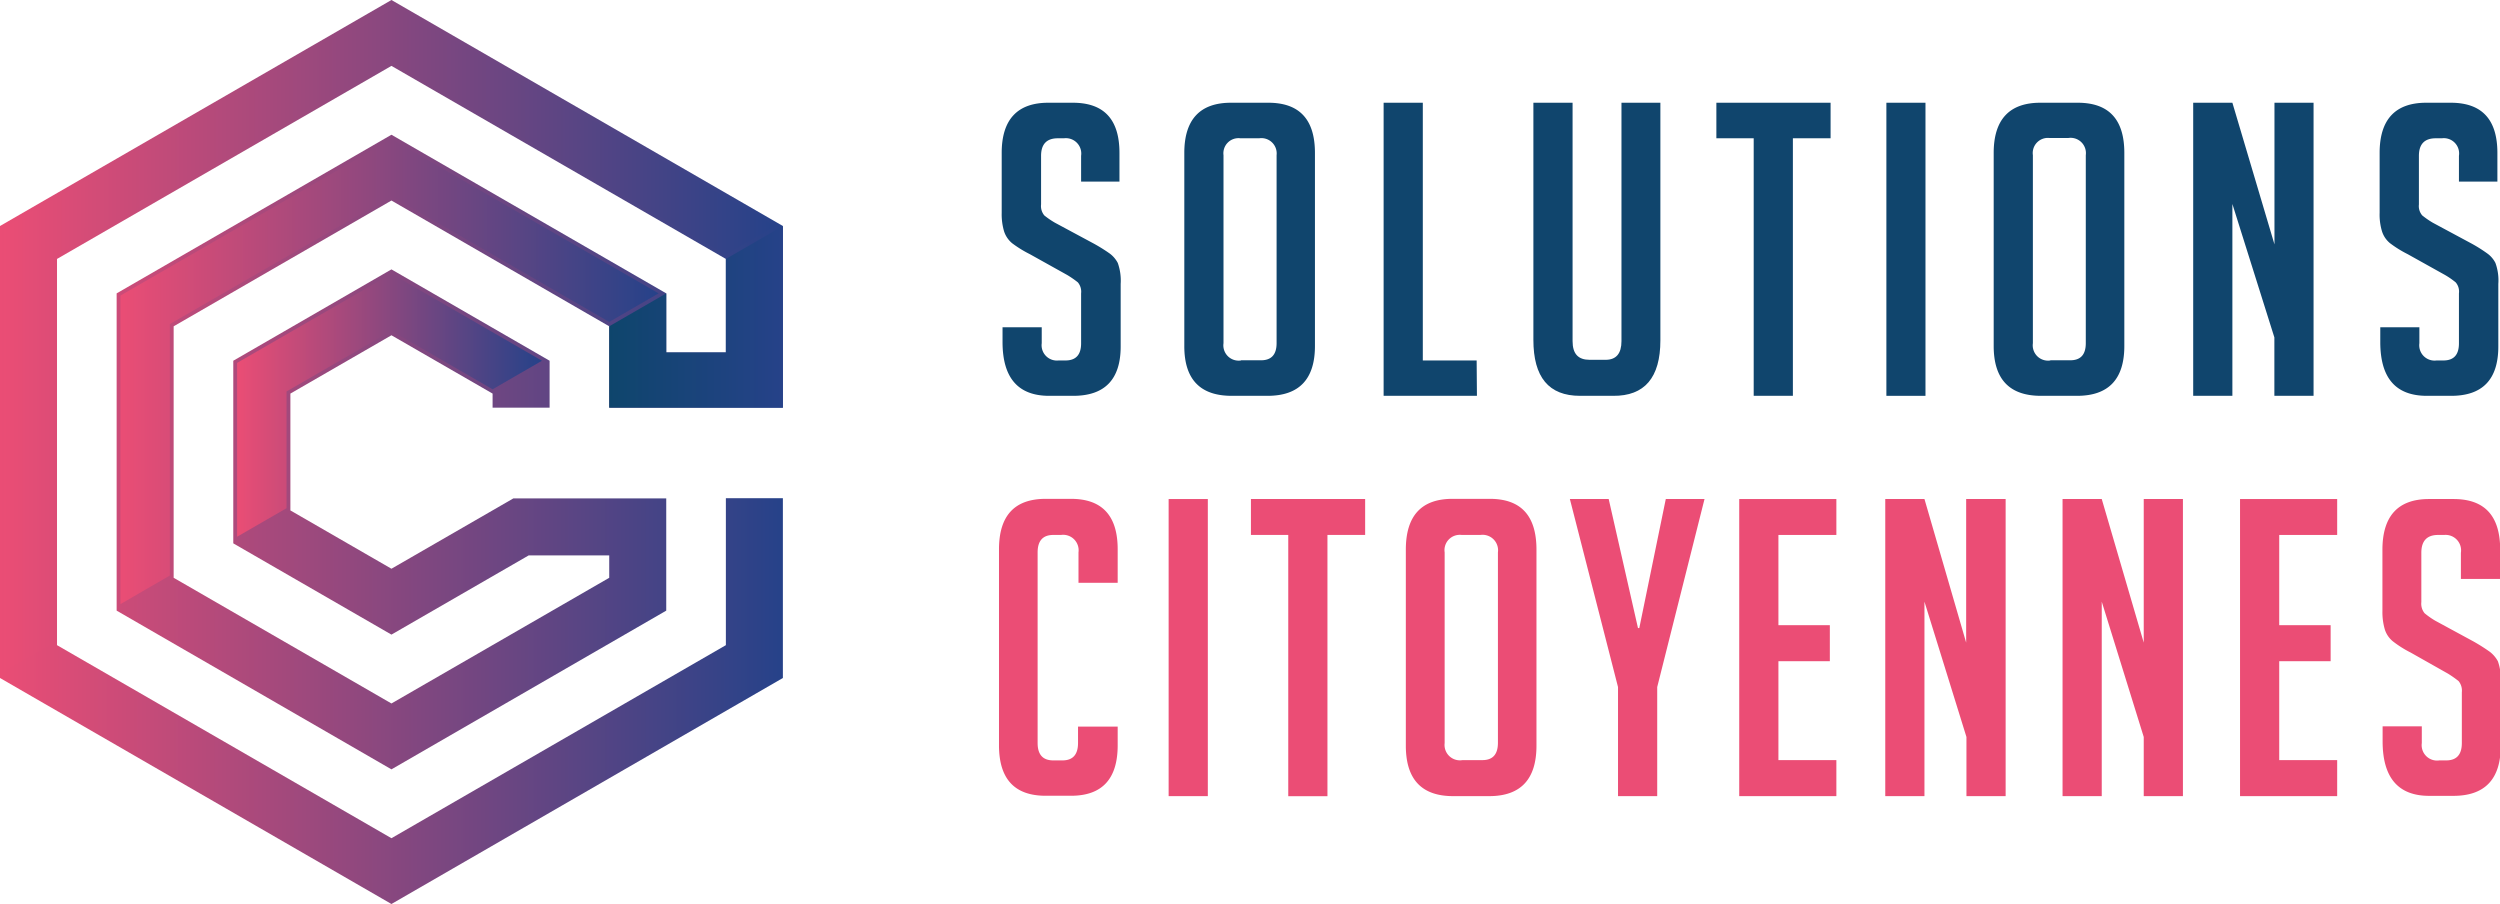 <svg id="Calque_1" data-name="Calque 1" xmlns="http://www.w3.org/2000/svg" xmlns:xlink="http://www.w3.org/1999/xlink" width="267.92" height="96.88" viewBox="0 0 267.92 96.88">
  <defs>
    <style>
      .cls-1 {
        fill: url(#Dégradé_sans_nom_23);
      }

      .cls-2 {
        fill: url(#Dégradé_sans_nom_13);
      }

      .cls-3 {
        fill: url(#Dégradé_sans_nom_23-2);
      }

      .cls-4 {
        fill: url(#Dégradé_sans_nom_23-3);
      }

      .cls-5 {
        fill: url(#Dégradé_sans_nom_23-4);
      }

      .cls-6 {
        fill: #10456d;
      }

      .cls-7 {
        fill: #eb4d75;
      }
    </style>
    <linearGradient id="Dégradé_sans_nom_23" data-name="Dégradé sans nom 23" y1="48.44" x2="83.9" y2="48.44" gradientUnits="userSpaceOnUse">
      <stop offset="0" stop-color="#ea4d75"/>
      <stop offset="1" stop-color="#264289"/>
    </linearGradient>
    <linearGradient id="Dégradé_sans_nom_13" data-name="Dégradé sans nom 13" x1="65.29" y1="33.95" x2="83.9" y2="33.95" gradientUnits="userSpaceOnUse">
      <stop offset="0" stop-color="#0e456c"/>
      <stop offset="1" stop-color="#264289"/>
    </linearGradient>
    <linearGradient id="Dégradé_sans_nom_23-2" x1="0.41" y1="36.21" x2="83.09" y2="36.21" xlink:href="#Dégradé_sans_nom_23"/>
    <linearGradient id="Dégradé_sans_nom_23-3" x1="12.91" y1="39.82" x2="70.58" y2="39.82" xlink:href="#Dégradé_sans_nom_23"/>
    <linearGradient id="Dégradé_sans_nom_23-4" x1="25.41" y1="43.43" x2="58.08" y2="43.43" xlink:href="#Dégradé_sans_nom_23"/>
  </defs>
  <title>sc</title>
  <g>
    <polygon class="cls-1" points="41.95 96.88 0 72.66 0 24.22 41.95 0 83.9 24.22 83.9 43.69 65.29 43.69 65.29 34.97 41.95 21.49 18.61 34.97 18.61 61.92 41.95 75.39 65.29 61.92 65.29 59.52 56.66 59.52 41.95 68.01 25 58.23 25 38.66 41.95 28.87 58.9 38.66 58.9 43.69 52.79 43.69 52.79 42.18 41.95 35.93 31.12 42.18 31.12 54.7 41.95 60.95 55.02 53.41 71.4 53.41 71.4 65.44 41.95 82.45 12.5 65.44 12.5 31.44 41.95 14.44 71.4 31.44 71.4 37.77 77.79 37.77 77.79 27.75 41.95 7.06 6.11 27.75 6.11 69.14 41.95 89.83 77.79 69.14 77.79 53.39 83.9 53.39 83.9 72.66 41.95 96.88"/>
    <polygon class="cls-2" points="83.9 43.69 83.9 24.22 77.79 27.75 77.79 37.77 71.4 37.77 71.4 31.44 65.29 34.97 65.29 43.69 83.9 43.69"/>
    <polygon class="cls-3" points="0.41 24.46 41.95 0.47 83.09 24.22 77.79 27.28 41.95 6.59 5.7 27.51 5.7 68.9 0.41 71.96 0.41 24.46"/>
    <polygon class="cls-4" points="12.91 31.67 41.95 14.91 70.58 31.44 65.29 34.5 41.95 21.02 18.2 34.73 18.2 61.68 12.91 64.74 12.91 31.67"/>
    <polygon class="cls-5" points="25.41 38.89 41.95 29.34 58.08 38.66 52.79 41.72 41.95 35.46 30.71 41.95 30.71 54.46 25.41 57.52 25.41 38.89"/>
  </g>
  <g>
    <path class="cls-6" d="M126.92,23.83V21.07a1.65,1.65,0,0,0-1.84-1.88h-.66c-1.19,0-1.79.63-1.79,1.88v5.21a1.57,1.57,0,0,0,.35,1.18,8.79,8.79,0,0,0,1.14.78l4,2.15A17.93,17.93,0,0,1,130,31.55a3,3,0,0,1,.85,1,5.63,5.63,0,0,1,.31,2.25v6.7c0,3.53-1.7,5.29-5.08,5.29h-2.58q-5,0-5-5.77V39.44h4.2v1.71A1.64,1.64,0,0,0,124.51,43h.74c1.11,0,1.67-.61,1.67-1.83V35.81a1.55,1.55,0,0,0-.35-1.18,10.28,10.28,0,0,0-1.14-.79l-4-2.23a12.32,12.32,0,0,1-1.91-1.18,2.77,2.77,0,0,1-.85-1.25,6.4,6.4,0,0,1-.26-2V20.76c0-3.58,1.68-5.38,5-5.38h2.62c3.36,0,5,1.8,5,5.38v3.07Z" transform="translate(-11.06 -4.37)"/>
    <path class="cls-6" d="M143.06,46.79q-5.09,0-5.08-5.34V20.76c0-3.58,1.68-5.38,5-5.38h4c3.35,0,5,1.8,5,5.38V41.45c0,3.56-1.7,5.34-5.08,5.34Zm1-3.81h2.15c1.1,0,1.66-.61,1.66-1.83V21A1.64,1.64,0,0,0,146,19.19h-2A1.62,1.62,0,0,0,142.18,21V41.15A1.64,1.64,0,0,0,144.06,43Z" transform="translate(-11.06 -4.37)"/>
    <path class="cls-6" d="M169.34,46.79h-10V15.38h4.2V43h5.77Z" transform="translate(-11.06 -4.37)"/>
    <path class="cls-6" d="M189,15.38V40.84q0,6-5.07,5.95h-3.54c-3.36,0-5-2-5-6V15.38h4.2V40.93c0,1.37.61,2,1.83,2h1.71c1.14,0,1.7-.68,1.7-2V15.38Z" transform="translate(-11.06 -4.37)"/>
    <path class="cls-6" d="M203.2,19.19v27.6H199V19.19h-4V15.38h12.24v3.81Z" transform="translate(-11.06 -4.37)"/>
    <path class="cls-6" d="M213.22,46.79V15.38h4.19V46.79Z" transform="translate(-11.06 -4.37)"/>
    <path class="cls-6" d="M229.79,46.79q-5.07,0-5.07-5.34V20.76c0-3.58,1.68-5.38,5-5.38h4c3.36,0,5,1.8,5,5.38V41.45q0,5.34-5.07,5.34Zm1-3.81h2.14c1.11,0,1.66-.61,1.66-1.83V21a1.64,1.64,0,0,0-1.88-1.84h-2A1.62,1.62,0,0,0,228.92,21V41.15A1.64,1.64,0,0,0,230.8,43Z" transform="translate(-11.06 -4.37)"/>
    <path class="cls-6" d="M254.81,30.56V15.38H259V46.79h-4.2V40.53l-4.5-14.3V46.79h-4.2V15.38h4.2Z" transform="translate(-11.06 -4.37)"/>
    <path class="cls-6" d="M274.58,23.83V21.07a1.64,1.64,0,0,0-1.83-1.88h-.66c-1.2,0-1.8.63-1.8,1.88v5.21a1.53,1.53,0,0,0,.36,1.18,9.27,9.27,0,0,0,1.13.78l4,2.15a15.94,15.94,0,0,1,1.86,1.16,2.81,2.81,0,0,1,.85,1,5.45,5.45,0,0,1,.31,2.25v6.7q0,5.3-5.07,5.29h-2.58c-3.36,0-5-1.92-5-5.77V39.44h4.19v1.71A1.64,1.64,0,0,0,272.18,43h.74c1.11,0,1.66-.61,1.66-1.83V35.81a1.51,1.51,0,0,0-.35-1.18,8.63,8.63,0,0,0-1.14-.79l-4-2.23a12.12,12.12,0,0,1-1.9-1.18,2.69,2.69,0,0,1-.85-1.25,6.11,6.11,0,0,1-.26-2V20.76c0-3.58,1.67-5.38,5-5.38h2.62c3.35,0,5,1.8,5,5.38v3.07Z" transform="translate(-11.06 -4.37)"/>
  </g>
  <g>
    <path class="cls-7" d="M130.84,82.24v2q0,5.41-5,5.41h-2.72q-5,0-5-5.41v-21q0-5.41,5-5.41h2.72q5,0,5,5.41v3.59h-4.2V63.57a1.66,1.66,0,0,0-1.88-1.87h-.83c-1.11,0-1.67.63-1.67,1.87V84c0,1.24.56,1.86,1.67,1.86h1c1.1,0,1.66-.62,1.66-1.86V82.24Z" transform="translate(-11.06 -4.37)"/>
    <path class="cls-7" d="M136.3,89.69V57.85h4.2V89.69Z" transform="translate(-11.06 -4.37)"/>
    <path class="cls-7" d="M153.32,61.7v28h-4.2v-28h-4V57.85h12.24V61.7Z" transform="translate(-11.06 -4.37)"/>
    <path class="cls-7" d="M166.79,89.69q-5.07,0-5.07-5.41v-21c0-3.64,1.67-5.45,5-5.45h4c3.35,0,5,1.81,5,5.45v21q0,5.41-5.07,5.41Zm1-3.86h2.14c1.11,0,1.66-.62,1.66-1.86V63.57a1.66,1.66,0,0,0-1.88-1.87h-2a1.64,1.64,0,0,0-1.83,1.87V84A1.65,1.65,0,0,0,167.8,85.83Z" transform="translate(-11.06 -4.37)"/>
    <path class="cls-7" d="M188.66,89.69h-4.2V78L179.3,57.85h4.16l3.14,13.83h.14l2.84-13.83h4.15L188.66,78Z" transform="translate(-11.06 -4.37)"/>
    <path class="cls-7" d="M197.45,89.69V57.85h10.41V61.7h-6.21v9.67h5.51v3.86h-5.51v10.6h6.21v3.86Z" transform="translate(-11.06 -4.37)"/>
    <path class="cls-7" d="M221.77,73.24V57.85H226V89.69h-4.2V83.35l-4.5-14.5V89.69h-4.2V57.85h4.2Z" transform="translate(-11.06 -4.37)"/>
    <path class="cls-7" d="M240.8,73.24V57.85H245V89.69h-4.2V83.35l-4.5-14.5V89.69h-4.2V57.85h4.2Z" transform="translate(-11.06 -4.37)"/>
    <path class="cls-7" d="M251.12,89.69V57.85h10.41V61.7h-6.21v9.67h5.51v3.86h-5.51v10.6h6.21v3.86Z" transform="translate(-11.06 -4.37)"/>
    <path class="cls-7" d="M274.79,66.41v-2.8A1.66,1.66,0,0,0,273,61.7h-.66c-1.19,0-1.79.64-1.79,1.91v5.28a1.61,1.61,0,0,0,.35,1.2,8.49,8.49,0,0,0,1.14.8l4,2.17a19.45,19.45,0,0,1,1.86,1.17,3.24,3.24,0,0,1,.85,1,5.71,5.71,0,0,1,.31,2.28v6.79c0,3.57-1.7,5.36-5.08,5.36h-2.58q-5,0-5-5.85v-1.6h4.2V84a1.65,1.65,0,0,0,1.88,1.86h.74c1.11,0,1.67-.62,1.67-1.86V78.56a1.61,1.61,0,0,0-.35-1.2,11.57,11.57,0,0,0-1.14-.8l-4-2.26a11.46,11.46,0,0,1-1.9-1.2,2.69,2.69,0,0,1-.86-1.26,6.61,6.61,0,0,1-.26-2V63.3c0-3.64,1.68-5.45,5-5.45H274c3.35,0,5,1.81,5,5.45v3.11Z" transform="translate(-11.06 -4.37)"/>
  </g>
</svg>

